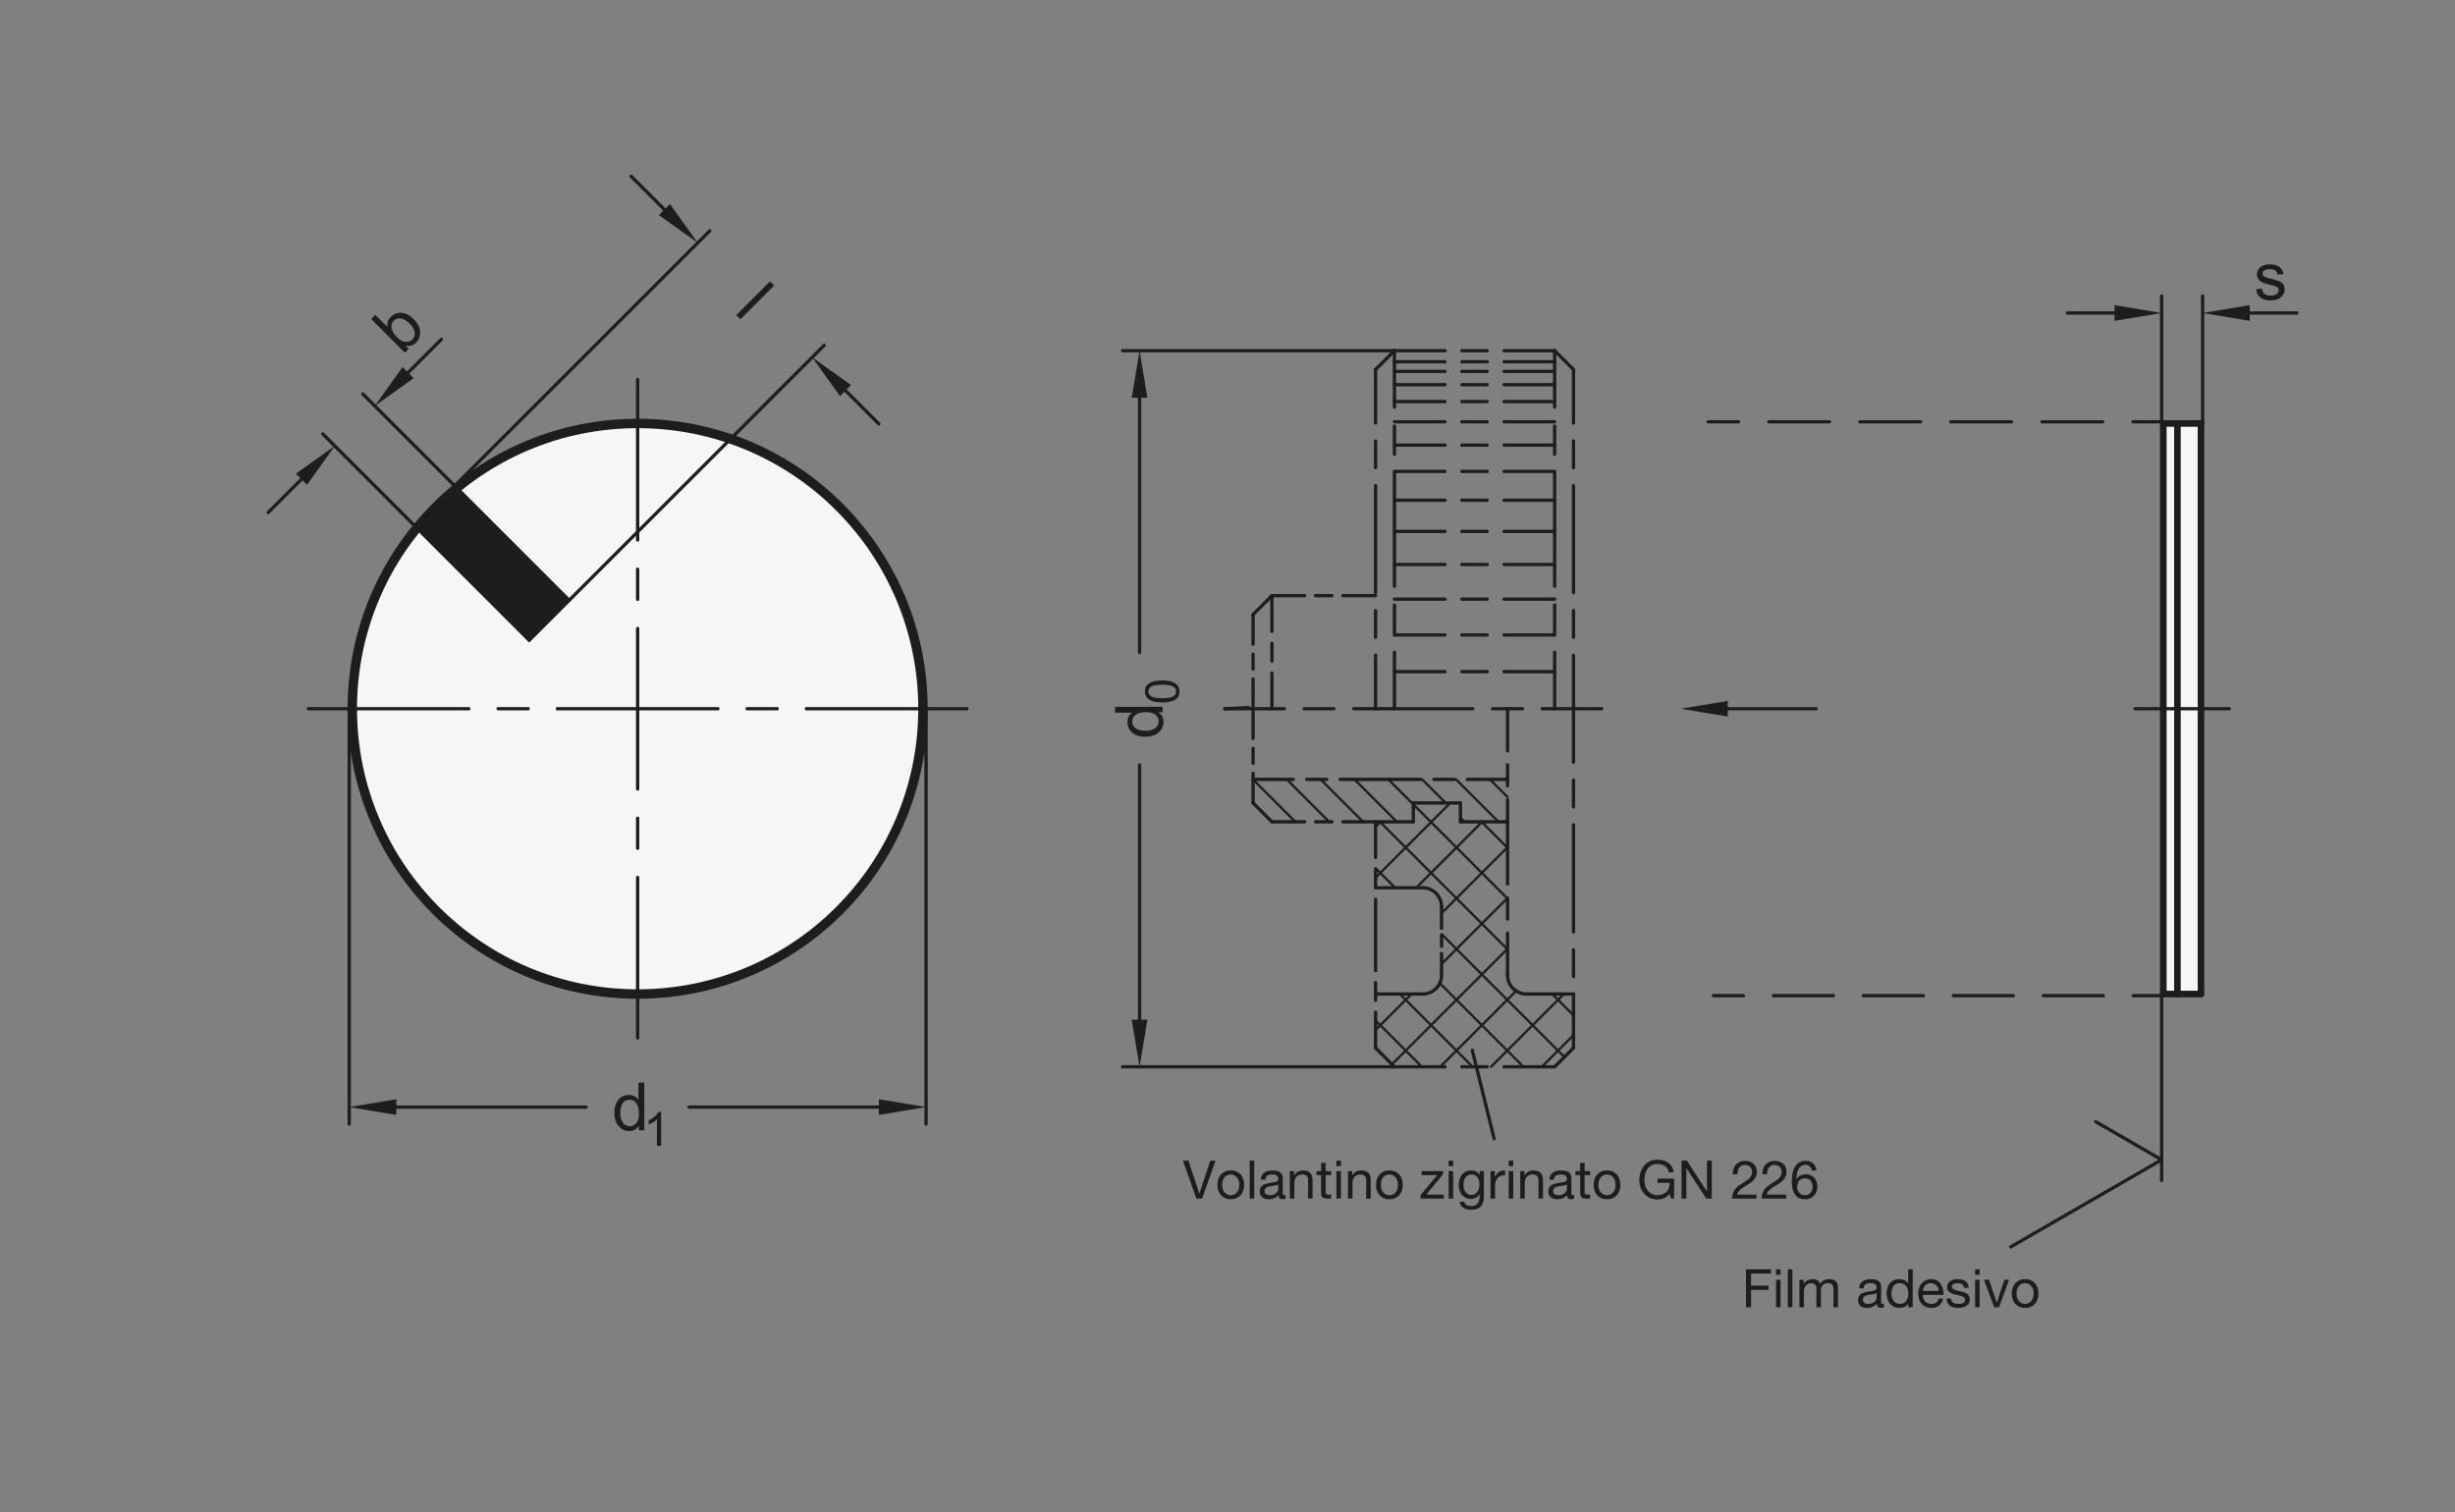 <?xml version="1.0" encoding="UTF-8"?>
<svg xmlns="http://www.w3.org/2000/svg" version="1.1" viewBox="0 0 369.213 227.48">
  <rect x="0" y="0" width="369.213" height="227.48" fill="#808080" stroke="none"/>
  <!-- Generator: Adobe Illustrator 28.6.0, SVG Export Plug-In . SVG Version: 1.2.0 Build 709)  -->
  <g>
    <g id="MD_x5F_3_x5F_FUELLUNG_x5F_WS">
      <g id="POLYLINE">
        <rect x="325.343" y="63.696" width="5.669" height="85.825" fill="#fff"/>
      </g>
      <g id="POLYLINE-2" data-name="POLYLINE">
        <circle cx="95.895" cy="106.609" r="42.912" fill="#fff"/>
      </g>
    </g>
    <g id="MD_x5F_3_x5F_FUELLUNG_x5F_GR">
      <g id="POLYLINE-3" data-name="POLYLINE">
        <circle cx="95.895" cy="106.609" r="42.912" fill="#f6f6f6"/>
      </g>
      <g id="POLYLINE-4" data-name="POLYLINE">
        <rect x="325.343" y="63.696" width="5.669" height="85.825" fill="#f6f6f6"/>
      </g>
    </g>
    <g id="MD_x5F_6_x5F_COLOR_x5F_K100">
      <g id="LWPOLYLINE">
        <rect x="69.893" y="72.917" width="8.504" height="23.883" transform="translate(-38.287 77.283) rotate(-45)" fill="#1d1d1b"/>
      </g>
    </g>
    <g id="MD_x5F_2_x5F_MITTELLINIE">
      <g id="LINE">
        <path d="M226.721,117.486h-6.043c-.137,0-.248-.111-.248-.248s.111-.248.248-.248h6.043c.137,0,.248.111.248.248s-.111.248-.248.248ZM218.664,117.486h-3.021c-.137,0-.248-.111-.248-.248s.111-.248.248-.248h3.021c.137,0,.248.111.248.248s-.111.248-.248.248ZM213.629,117.486h-12.084c-.137,0-.248-.111-.248-.248s.111-.248.248-.248h12.084c.137,0,.248.111.248.248s-.111.248-.248.248ZM199.53,117.486h-3.021c-.137,0-.248-.111-.248-.248s.111-.248.248-.248h3.021c.137,0,.248.111.248.248s-.111.248-.248.248ZM194.495,117.486h-6.042c-.137,0-.248-.111-.248-.248s.111-.248.248-.248h6.042c.137,0,.248.111.248.248s-.111.248-.248.248Z" fill="#1d1d1b"/>
      </g>
      <g id="LINE-2" data-name="LINE">
        <path d="M226.721,123.864h-7.087c-.137,0-.248-.111-.248-.248s.111-.248.248-.248h7.087c.137,0,.248.111.248.248s-.111.248-.248.248Z" fill="#1d1d1b"/>
      </g>
      <g id="LINE-3" data-name="LINE">
        <path d="M219.634,123.864c-.137,0-.248-.111-.248-.248v-2.834c0-.137.111-.248.248-.248s.248.111.248.248v2.834c0,.137-.111.248-.248.248Z" fill="#1d1d1b"/>
      </g>
      <g id="LINE-4" data-name="LINE">
        <path d="M212.547,123.864c-.137,0-.248-.111-.248-.248v-2.834c0-.137.111-.248.248-.248s.248.111.248.248v2.834c0,.137-.111.248-.248.248Z" fill="#1d1d1b"/>
      </g>
      <g id="LINE-5" data-name="LINE">
        <path d="M219.634,121.03h-7.087c-.137,0-.248-.111-.248-.248s.111-.248.248-.248h7.087c.137,0,.248.111.248.248s-.111.248-.248.248Z" fill="#1d1d1b"/>
      </g>
      <g id="LINE-6" data-name="LINE">
        <path d="M212.547,123.864h-5.669c-.137,0-.248-.111-.248-.248s.111-.248.248-.248h5.669c.137,0,.248.111.248.248s-.111.248-.248.248Z" fill="#1d1d1b"/>
      </g>
      <g id="ARC">
        <path d="M216.799,136.62c-.137,0-.248-.111-.248-.248,0-1.426-1.16-2.586-2.586-2.586-.137,0-.248-.111-.248-.248s.111-.248.248-.248c1.699,0,3.082,1.383,3.082,3.082,0,.137-.111.248-.248.248Z" fill="#1d1d1b"/>
      </g>
      <g id="ARC-2" data-name="ARC">
        <path d="M213.965,149.768c-.137,0-.248-.111-.248-.248s.111-.248.248-.248c1.426,0,2.586-1.16,2.586-2.586,0-.137.111-.248.248-.248s.248.111.248.248c0,1.699-1.383,3.082-3.082,3.082Z" fill="#1d1d1b"/>
      </g>
      <g id="ARC-3" data-name="ARC">
        <path d="M229.555,149.768c-1.699,0-3.082-1.383-3.082-3.082,0-.137.111-.248.248-.248s.248.111.248.248c0,1.426,1.16,2.586,2.586,2.586.137,0,.248.111.248.248s-.111.248-.248.248Z" fill="#1d1d1b"/>
      </g>
      <g id="LINE-7" data-name="LINE">
        <path d="M236.672,149.768h-7.117c-.137,0-.248-.111-.248-.248s.111-.248.248-.248h7.117c.137,0,.248.111.248.248s-.111.248-.248.248Z" fill="#1d1d1b"/>
      </g>
      <g id="LINE-8" data-name="LINE">
        <path d="M213.965,133.786h-7.087c-.137,0-.248-.111-.248-.248s.111-.248.248-.248h7.087c.137,0,.248.111.248.248s-.111.248-.248.248Z" fill="#1d1d1b"/>
      </g>
      <g id="LINE-9" data-name="LINE">
        <path d="M213.965,149.768h-7.057c-.137,0-.248-.111-.248-.248s.111-.248.248-.248h7.057c.137,0,.248.111.248.248s-.111.248-.248.248Z" fill="#1d1d1b"/>
      </g>
      <g id="LINE-10" data-name="LINE">
        <path d="M216.799,146.934c-.137,0-.248-.111-.248-.248v-3.258c0-.137.111-.248.248-.248s.248.111.248.248v3.258c0,.137-.111.248-.248.248ZM216.799,142.591c-.137,0-.248-.111-.248-.248v-1.628c0-.137.111-.248.248-.248s.248.111.248.248v1.628c0,.137-.111.248-.248.248ZM216.799,139.877c-.137,0-.248-.111-.248-.248v-3.257c0-.137.111-.248.248-.248s.248.111.248.248v3.257c0,.137-.111.248-.248.248Z" fill="#1d1d1b"/>
      </g>
      <g id="LINE-11" data-name="LINE">
        <path d="M226.721,146.934c-.137,0-.248-.111-.248-.248v-6.328c0-.137.111-.248.248-.248s.248.111.248.248v6.328c0,.137-.111.248-.248.248ZM226.721,138.497c-.137,0-.248-.111-.248-.248v-3.164c0-.137.111-.248.248-.248s.248.111.248.248v3.164c0,.137-.111.248-.248.248ZM226.721,133.224c-.137,0-.248-.111-.248-.248v-12.655c0-.137.111-.248.248-.248s.248.111.248.248v12.655c0,.137-.111.248-.248.248ZM226.721,118.459c-.137,0-.248-.111-.248-.248v-3.164c0-.137.111-.248.248-.248s.248.111.248.248v3.164c0,.137-.111.248-.248.248ZM226.721,113.185c-.137,0-.248-.111-.248-.248v-6.329c0-.137.111-.248.248-.248s.248.111.248.248v6.329c0,.137-.111.248-.248.248Z" fill="#1d1d1b"/>
      </g>
      <g id="LINE-12" data-name="LINE">
        <path d="M188.453,106.856c-.137,0-.248-.111-.248-.248v-4.476c0-.137.111-.248.248-.248s.248.111.248.248v4.476c0,.137-.111.248-.248.248ZM188.453,100.889c-.137,0-.248-.111-.248-.248v-2.238c0-.137.111-.248.248-.248s.248.111.248.248v2.238c0,.137-.111.248-.248.248ZM188.453,97.159c-.137,0-.248-.111-.248-.248v-4.476c0-.137.111-.248.248-.248s.248.111.248.248v4.476c0,.137-.111.248-.248.248Z" fill="#1d1d1b"/>
      </g>
      <g id="LINE-13" data-name="LINE">
        <path d="M206.878,89.849h-4.924c-.137,0-.248-.111-.248-.248s.111-.248.248-.248h4.924c.137,0,.248.111.248.248s-.111.248-.248.248ZM200.313,89.849h-2.462c-.137,0-.248-.111-.248-.248s.111-.248.248-.248h2.462c.137,0,.248.111.248.248s-.111.248-.248.248ZM196.21,89.849h-4.923c-.137,0-.248-.111-.248-.248s.111-.248.248-.248h4.923c.137,0,.248.111.248.248s-.111.248-.248.248Z" fill="#1d1d1b"/>
      </g>
      <g id="LINE-14" data-name="LINE">
        <path d="M206.878,106.856c-.137,0-.248-.111-.248-.248v-8.056c0-.137.111-.248.248-.248s.248.111.248.248v8.056c0,.137-.111.248-.248.248ZM206.878,96.115c-.137,0-.248-.111-.248-.248v-4.028c0-.137.111-.248.248-.248s.248.111.248.248v4.028c0,.137-.111.248-.248.248ZM206.878,89.401c-.137,0-.248-.111-.248-.248v-16.113c0-.137.111-.248.248-.248s.248.111.248.248v16.113c0,.137-.111.248-.248.248ZM206.878,70.603c-.137,0-.248-.111-.248-.248v-4.028c0-.137.111-.248.248-.248s.248.111.248.248v4.028c0,.137-.111.248-.248.248ZM206.878,63.89c-.137,0-.248-.111-.248-.248v-8.057c0-.137.111-.248.248-.248s.248.111.248.248v8.057c0,.137-.111.248-.248.248Z" fill="#1d1d1b"/>
      </g>
      <g id="LINE-15" data-name="LINE">
        <path d="M233.806,52.998h-7.608c-.137,0-.248-.111-.248-.248s.111-.248.248-.248h7.608c.137,0,.248.111.248.248s-.111.248-.248.248ZM223.662,52.998h-3.805c-.137,0-.248-.111-.248-.248s.111-.248.248-.248h3.805c.137,0,.248.111.248.248s-.111.248-.248.248ZM217.321,52.998h-7.608c-.137,0-.248-.111-.248-.248s.111-.248.248-.248h7.608c.137,0,.248.111.248.248s-.111.248-.248.248Z" fill="#1d1d1b"/>
      </g>
      <g id="LINE-16" data-name="LINE">
        <path d="M236.641,106.856c-.137,0-.248-.111-.248-.248v-8.057c0-.137.111-.248.248-.248s.248.111.248.248v8.057c0,.137-.111.248-.248.248ZM236.641,96.114c-.137,0-.248-.111-.248-.248v-4.028c0-.137.111-.248.248-.248s.248.111.248.248v4.028c0,.137-.111.248-.248.248ZM236.641,89.401c-.137,0-.248-.111-.248-.248v-16.113c0-.137.111-.248.248-.248s.248.111.248.248v16.113c0,.137-.111.248-.248.248ZM236.641,70.603c-.137,0-.248-.111-.248-.248v-4.028c0-.137.111-.248.248-.248s.248.111.248.248v4.028c0,.137-.111.248-.248.248ZM236.641,63.889c-.137,0-.248-.111-.248-.248v-8.056c0-.137.111-.248.248-.248s.248.111.248.248v8.056c0,.137-.111.248-.248.248Z" fill="#1d1d1b"/>
      </g>
      <g id="LINE-17" data-name="LINE">
        <path d="M206.878,55.833c-.063,0-.127-.024-.176-.073-.097-.097-.097-.254,0-.351l2.835-2.834c.098-.097.254-.097.352,0,.097.097.097.254,0,.351l-2.835,2.834c-.049.048-.112.073-.176.073Z" fill="#1d1d1b"/>
      </g>
      <g id="LINE-18" data-name="LINE">
        <path d="M236.641,55.833c-.063,0-.127-.024-.176-.073l-2.835-2.834c-.097-.097-.097-.254,0-.351.098-.097.254-.097.352,0l2.835,2.834c.097.097.097.254,0,.351-.049.048-.112.073-.176.073Z" fill="#1d1d1b"/>
      </g>
      <g id="LINE-19" data-name="LINE">
        <path d="M188.453,121.03c-.137,0-.248-.111-.248-.248v-4.477c0-.137.111-.248.248-.248s.248.111.248.248v4.477c0,.137-.111.248-.248.248ZM188.453,115.061c-.137,0-.248-.111-.248-.248v-2.237c0-.137.111-.248.248-.248s.248.111.248.248v2.237c0,.137-.111.248-.248.248ZM188.453,111.332c-.137,0-.248-.111-.248-.248v-4.476c0-.137.111-.248.248-.248s.248.111.248.248v4.476c0,.137-.111.248-.248.248Z" fill="#1d1d1b"/>
      </g>
      <g id="LINE-20" data-name="LINE">
        <path d="M206.878,123.864h-4.924c-.137,0-.248-.111-.248-.248s.111-.248.248-.248h4.924c.137,0,.248.111.248.248s-.111.248-.248.248ZM200.313,123.864h-2.462c-.137,0-.248-.111-.248-.248s.111-.248.248-.248h2.462c.137,0,.248.111.248.248s-.111.248-.248.248ZM196.21,123.864h-4.923c-.137,0-.248-.111-.248-.248s.111-.248.248-.248h4.923c.137,0,.248.111.248.248s-.111.248-.248.248Z" fill="#1d1d1b"/>
      </g>
      <g id="LINE-21" data-name="LINE">
        <path d="M206.878,157.88c-.137,0-.248-.111-.248-.248v-5.371c0-.137.111-.248.248-.248s.248.111.248.248v5.371c0,.137-.111.248-.248.248ZM206.878,150.719c-.137,0-.248-.111-.248-.248v-2.686c0-.137.111-.248.248-.248s.248.111.248.248v2.686c0,.137-.111.248-.248.248ZM206.878,146.243c-.137,0-.248-.111-.248-.248v-10.742c0-.137.111-.248.248-.248s.248.111.248.248v10.742c0,.137-.111.248-.248.248ZM206.878,133.711c-.137,0-.248-.111-.248-.248v-2.686c0-.137.111-.248.248-.248s.248.111.248.248v2.686c0,.137-.111.248-.248.248ZM206.878,129.235c-.137,0-.248-.111-.248-.248v-5.371c0-.137.111-.248.248-.248s.248.111.248.248v5.371c0,.137-.111.248-.248.248Z" fill="#1d1d1b"/>
      </g>
      <g id="LINE-22" data-name="LINE">
        <path d="M233.806,160.715h-7.608c-.137,0-.248-.111-.248-.248s.111-.248.248-.248h7.608c.137,0,.248.111.248.248s-.111.248-.248.248ZM223.662,160.715h-3.805c-.137,0-.248-.111-.248-.248s.111-.248.248-.248h3.805c.137,0,.248.111.248.248s-.111.248-.248.248ZM217.321,160.715h-7.608c-.137,0-.248-.111-.248-.248s.111-.248.248-.248h7.608c.137,0,.248.111.248.248s-.111.248-.248.248Z" fill="#1d1d1b"/>
      </g>
      <g id="LINE-23" data-name="LINE">
        <path d="M209.713,160.715c-.063,0-.127-.024-.176-.072l-2.835-2.835c-.097-.098-.097-.254,0-.352.098-.096.254-.096.352,0l2.835,2.835c.097.098.097.254,0,.352-.049.048-.112.072-.176.072Z" fill="#1d1d1b"/>
      </g>
      <g id="LINE-24" data-name="LINE">
        <path d="M233.806,160.715c-.063,0-.127-.024-.176-.072-.097-.098-.097-.254,0-.352l2.835-2.835c.098-.096.254-.096.352,0,.097.098.097.254,0,.352l-2.835,2.835c-.049.048-.112.072-.176.072Z" fill="#1d1d1b"/>
      </g>
      <g id="LINE-25" data-name="LINE">
        <path d="M188.453,92.684c-.063,0-.127-.024-.176-.073-.097-.097-.097-.254,0-.351l2.834-2.835c.098-.097.254-.097.352,0,.097.097.097.254,0,.351l-2.834,2.835c-.049.048-.112.073-.176.073Z" fill="#1d1d1b"/>
      </g>
      <g id="LINE-26" data-name="LINE">
        <path d="M191.287,123.864c-.063,0-.127-.024-.176-.072l-2.834-2.834c-.097-.098-.097-.254,0-.352.098-.096.254-.096.352,0l2.834,2.834c.097.098.097.254,0,.352-.049.048-.112.072-.176.072Z" fill="#1d1d1b"/>
      </g>
      <g id="LINE-27" data-name="LINE">
        <path d="M209.713,106.856c-.137,0-.248-.111-.248-.248v-8.504c0-.137.111-.248.248-.248s.248.111.248.248v8.504c0,.137-.111.248-.248.248ZM209.713,95.518c-.137,0-.248-.111-.248-.248v-4.252c0-.137.111-.248.248-.248s.248.111.248.248v4.252c0,.137-.111.248-.248.248ZM209.713,88.431c-.137,0-.248-.111-.248-.248v-17.008c0-.137.111-.248.248-.248s.248.111.248.248v17.008c0,.137-.111.248-.248.248ZM209.713,68.589c-.137,0-.248-.111-.248-.248v-4.252c0-.137.111-.248.248-.248s.248.111.248.248v4.252c0,.137-.111.248-.248.248ZM209.713,61.502c-.137,0-.248-.111-.248-.248v-8.504c0-.137.111-.248.248-.248s.248.111.248.248v8.504c0,.137-.111.248-.248.248Z" fill="#1d1d1b"/>
      </g>
      <g id="LINE-28" data-name="LINE">
        <path d="M233.806,106.856c-.137,0-.248-.111-.248-.248v-8.504c0-.137.111-.248.248-.248s.248.111.248.248v8.504c0,.137-.111.248-.248.248ZM233.806,95.518c-.137,0-.248-.111-.248-.248v-4.252c0-.137.111-.248.248-.248s.248.111.248.248v4.252c0,.137-.111.248-.248.248ZM233.806,88.431c-.137,0-.248-.111-.248-.248v-17.008c0-.137.111-.248.248-.248s.248.111.248.248v17.008c0,.137-.111.248-.248.248ZM233.806,68.589c-.137,0-.248-.111-.248-.248v-4.252c0-.137.111-.248.248-.248s.248.111.248.248v4.252c0,.137-.111.248-.248.248ZM233.806,61.502c-.137,0-.248-.111-.248-.248v-8.504c0-.137.111-.248.248-.248s.248.111.248.248v8.504c0,.137-.111.248-.248.248Z" fill="#1d1d1b"/>
      </g>
      <g id="LINE-29" data-name="LINE">
        <path d="M191.287,106.856c-.137,0-.248-.111-.248-.248v-5.371c0-.137.111-.248.248-.248s.248.111.248.248v5.371c0,.137-.111.248-.248.248ZM191.287,99.695c-.137,0-.248-.111-.248-.248v-2.686c0-.137.111-.248.248-.248s.248.111.248.248v2.686c0,.137-.111.248-.248.248ZM191.287,95.22c-.137,0-.248-.111-.248-.248v-5.371c0-.137.111-.248.248-.248s.248.111.248.248v5.371c0,.137-.111.248-.248.248Z" fill="#1d1d1b"/>
      </g>
      <g id="LINE-30" data-name="LINE">
        <path d="M240.893,106.856h-8.952c-.137,0-.248-.111-.248-.248s.111-.248.248-.248h8.952c.137,0,.248.111.248.248s-.111.248-.248.248ZM228.958,106.856h-4.476c-.137,0-.248-.111-.248-.248s.111-.248.248-.248h4.476c.137,0,.248.111.248.248s-.111.248-.248.248ZM221.498,106.856h-17.902c-.137,0-.248-.111-.248-.248s.111-.248.248-.248h17.902c.137,0,.248.111.248.248s-.111.248-.248.248ZM200.611,106.856h-4.476c-.137,0-.248-.111-.248-.248s.111-.248.248-.248h4.476c.137,0,.248.111.248.248s-.111.248-.248.248ZM193.152,106.856h-8.952c-.137,0-.248-.111-.248-.248s.111-.248.248-.248h8.952c.137,0,.248.111.248.248s-.111.248-.248.248Z" fill="#1d1d1b"/>
      </g>
      <g id="LINE-31" data-name="LINE">
        <path d="M335.265,106.856h-14.174c-.137,0-.248-.111-.248-.248s.111-.248.248-.248h14.174c.137,0,.248.111.248.248s-.111.248-.248.248Z" fill="#1d1d1b"/>
      </g>
      <g id="LINE-32" data-name="LINE">
        <path d="M233.806,101.279h-7.608c-.137,0-.248-.111-.248-.248s.111-.248.248-.248h7.608c.137,0,.248.111.248.248s-.111.248-.248.248ZM223.662,101.279h-3.805c-.137,0-.248-.111-.248-.248s.111-.248.248-.248h3.805c.137,0,.248.111.248.248s-.111.248-.248.248ZM217.321,101.279h-7.608c-.137,0-.248-.111-.248-.248s.111-.248.248-.248h7.608c.137,0,.248.111.248.248s-.111.248-.248.248Z" fill="#1d1d1b"/>
      </g>
      <g id="LINE-33" data-name="LINE">
        <path d="M233.806,95.763h-7.608c-.137,0-.248-.111-.248-.248s.111-.248.248-.248h7.608c.137,0,.248.111.248.248s-.111.248-.248.248ZM223.662,95.763h-3.805c-.137,0-.248-.111-.248-.248s.111-.248.248-.248h3.805c.137,0,.248.111.248.248s-.111.248-.248.248ZM217.321,95.763h-7.608c-.137,0-.248-.111-.248-.248s.111-.248.248-.248h7.608c.137,0,.248.111.248.248s-.111.248-.248.248Z" fill="#1d1d1b"/>
      </g>
      <g id="LINE-34" data-name="LINE">
        <path d="M233.806,90.369h-7.608c-.137,0-.248-.111-.248-.248s.111-.248.248-.248h7.608c.137,0,.248.111.248.248s-.111.248-.248.248ZM223.662,90.369h-3.805c-.137,0-.248-.111-.248-.248s.111-.248.248-.248h3.805c.137,0,.248.111.248.248s-.111.248-.248.248ZM217.321,90.369h-7.608c-.137,0-.248-.111-.248-.248s.111-.248.248-.248h7.608c.137,0,.248.111.248.248s-.111.248-.248.248Z" fill="#1d1d1b"/>
      </g>
      <g id="LINE-35" data-name="LINE">
        <path d="M233.806,85.155h-7.608c-.137,0-.248-.111-.248-.248s.111-.248.248-.248h7.608c.137,0,.248.111.248.248s-.111.248-.248.248ZM223.662,85.155h-3.805c-.137,0-.248-.111-.248-.248s.111-.248.248-.248h3.805c.137,0,.248.111.248.248s-.111.248-.248.248ZM217.321,85.155h-7.608c-.137,0-.248-.111-.248-.248s.111-.248.248-.248h7.608c.137,0,.248.111.248.248s-.111.248-.248.248Z" fill="#1d1d1b"/>
      </g>
      <g id="LINE-36" data-name="LINE">
        <path d="M233.806,80.179h-7.608c-.137,0-.248-.111-.248-.248s.111-.248.248-.248h7.608c.137,0,.248.111.248.248s-.111.248-.248.248ZM223.662,80.179h-3.805c-.137,0-.248-.111-.248-.248s.111-.248.248-.248h3.805c.137,0,.248.111.248.248s-.111.248-.248.248ZM217.321,80.179h-7.608c-.137,0-.248-.111-.248-.248s.111-.248.248-.248h7.608c.137,0,.248.111.248.248s-.111.248-.248.248Z" fill="#1d1d1b"/>
      </g>
      <g id="LINE-37" data-name="LINE">
        <path d="M233.806,75.495h-7.608c-.137,0-.248-.111-.248-.248s.111-.248.248-.248h7.608c.137,0,.248.111.248.248s-.111.248-.248.248ZM223.662,75.495h-3.805c-.137,0-.248-.111-.248-.248s.111-.248.248-.248h3.805c.137,0,.248.111.248.248s-.111.248-.248.248ZM217.321,75.495h-7.608c-.137,0-.248-.111-.248-.248s.111-.248.248-.248h7.608c.137,0,.248.111.248.248s-.111.248-.248.248Z" fill="#1d1d1b"/>
      </g>
      <g id="LINE-38" data-name="LINE">
        <path d="M233.806,71.155h-7.608c-.137,0-.248-.111-.248-.248s.111-.248.248-.248h7.608c.137,0,.248.111.248.248s-.111.248-.248.248ZM223.662,71.155h-3.805c-.137,0-.248-.111-.248-.248s.111-.248.248-.248h3.805c.137,0,.248.111.248.248s-.111.248-.248.248ZM217.321,71.155h-7.608c-.137,0-.248-.111-.248-.248s.111-.248.248-.248h7.608c.137,0,.248.111.248.248s-.111.248-.248.248Z" fill="#1d1d1b"/>
      </g>
      <g id="LINE-39" data-name="LINE">
        <path d="M233.806,67.205h-7.608c-.137,0-.248-.111-.248-.248s.111-.248.248-.248h7.608c.137,0,.248.111.248.248s-.111.248-.248.248ZM223.662,67.205h-3.805c-.137,0-.248-.111-.248-.248s.111-.248.248-.248h3.805c.137,0,.248.111.248.248s-.111.248-.248.248ZM217.321,67.205h-7.608c-.137,0-.248-.111-.248-.248s.111-.248.248-.248h7.608c.137,0,.248.111.248.248s-.111.248-.248.248Z" fill="#1d1d1b"/>
      </g>
      <g id="LINE-40" data-name="LINE">
        <path d="M233.806,63.691h-7.608c-.137,0-.248-.111-.248-.248s.111-.248.248-.248h7.608c.137,0,.248.111.248.248s-.111.248-.248.248ZM223.662,63.691h-3.805c-.137,0-.248-.111-.248-.248s.111-.248.248-.248h3.805c.137,0,.248.111.248.248s-.111.248-.248.248ZM217.321,63.691h-7.608c-.137,0-.248-.111-.248-.248s.111-.248.248-.248h7.608c.137,0,.248.111.248.248s-.111.248-.248.248Z" fill="#1d1d1b"/>
      </g>
      <g id="LINE-41" data-name="LINE">
        <path d="M233.806,60.649h-7.608c-.137,0-.248-.111-.248-.248s.111-.248.248-.248h7.608c.137,0,.248.111.248.248s-.111.248-.248.248ZM223.662,60.649h-3.805c-.137,0-.248-.111-.248-.248s.111-.248.248-.248h3.805c.137,0,.248.111.248.248s-.111.248-.248.248ZM217.321,60.649h-7.608c-.137,0-.248-.111-.248-.248s.111-.248.248-.248h7.608c.137,0,.248.111.248.248s-.111.248-.248.248Z" fill="#1d1d1b"/>
      </g>
      <g id="LINE-42" data-name="LINE">
        <path d="M233.806,58.114h-7.608c-.137,0-.248-.111-.248-.248s.111-.248.248-.248h7.608c.137,0,.248.111.248.248s-.111.248-.248.248ZM223.662,58.114h-3.805c-.137,0-.248-.111-.248-.248s.111-.248.248-.248h3.805c.137,0,.248.111.248.248s-.111.248-.248.248ZM217.321,58.114h-7.608c-.137,0-.248-.111-.248-.248s.111-.248.248-.248h7.608c.137,0,.248.111.248.248s-.111.248-.248.248Z" fill="#1d1d1b"/>
      </g>
      <g id="LINE-43" data-name="LINE">
        <path d="M233.806,56.112h-7.608c-.137,0-.248-.111-.248-.248s.111-.248.248-.248h7.608c.137,0,.248.111.248.248s-.111.248-.248.248ZM223.662,56.112h-3.805c-.137,0-.248-.111-.248-.248s.111-.248.248-.248h3.805c.137,0,.248.111.248.248s-.111.248-.248.248ZM217.321,56.112h-7.608c-.137,0-.248-.111-.248-.248s.111-.248.248-.248h7.608c.137,0,.248.111.248.248s-.111.248-.248.248Z" fill="#1d1d1b"/>
      </g>
      <g id="LINE-44" data-name="LINE">
        <path d="M233.806,54.667h-7.608c-.137,0-.248-.111-.248-.248s.111-.248.248-.248h7.608c.137,0,.248.111.248.248s-.111.248-.248.248ZM223.662,54.667h-3.805c-.137,0-.248-.111-.248-.248s.111-.248.248-.248h3.805c.137,0,.248.111.248.248s-.111.248-.248.248ZM217.321,54.667h-7.608c-.137,0-.248-.111-.248-.248s.111-.248.248-.248h7.608c.137,0,.248.111.248.248s-.111.248-.248.248Z" fill="#1d1d1b"/>
      </g>
      <g id="LINE-45" data-name="LINE">
        <path d="M236.641,157.88c-.137,0-.248-.111-.248-.248v-8.057c0-.137.111-.248.248-.248s.248.111.248.248v8.057c0,.137-.111.248-.248.248ZM236.641,147.138c-.137,0-.248-.111-.248-.248v-4.027c0-.137.111-.248.248-.248s.248.111.248.248v4.027c0,.137-.111.248-.248.248ZM236.641,140.425c-.137,0-.248-.111-.248-.248v-16.113c0-.137.111-.248.248-.248s.248.111.248.248v16.113c0,.137-.111.248-.248.248ZM236.641,121.627c-.137,0-.248-.111-.248-.248v-4.028c0-.137.111-.248.248-.248s.248.111.248.248v4.028c0,.137-.111.248-.248.248ZM236.641,114.913c-.137,0-.248-.111-.248-.248v-8.057c0-.137.111-.248.248-.248s.248.111.248.248v8.057c0,.137-.111.248-.248.248Z" fill="#1d1d1b"/>
      </g>
      <g id="LINE-46" data-name="LINE">
        <path d="M184.201,106.856c-.132,0-.242-.104-.248-.237-.006-.137.099-.253.236-.259l3.562-.164c.136-.018.253.099.26.236.006.137-.1.253-.236.259l-3.563.164s-.008,0-.011,0Z" fill="#1d1d1b"/>
      </g>
    </g>
    <g id="MD_x5F_1_x5F_070">
      <g id="LINE-47" data-name="LINE">
        <line x1="331.012" y1="149.521" x2="331.012" y2="106.609" fill="none" stroke="#1d1d1b" stroke-linecap="round" stroke-linejoin="round" stroke-width=".992"/>
      </g>
      <g id="LINE-48" data-name="LINE">
        <line x1="325.343" y1="149.521" x2="325.343" y2="106.609" fill="none" stroke="#1d1d1b" stroke-linecap="round" stroke-linejoin="round" stroke-width=".992"/>
      </g>
      <g id="LINE-49" data-name="LINE">
        <line x1="327.469" y1="149.521" x2="327.469" y2="106.609" fill="none" stroke="#1d1d1b" stroke-linecap="round" stroke-linejoin="round" stroke-width=".992"/>
      </g>
      <g id="LINE-50" data-name="LINE">
        <line x1="325.343" y1="149.521" x2="331.012" y2="149.521" fill="none" stroke="#1d1d1b" stroke-linecap="round" stroke-linejoin="round" stroke-width=".992"/>
      </g>
      <g id="LINE-51" data-name="LINE">
        <line x1="325.343" y1="63.696" x2="331.012" y2="63.696" fill="none" stroke="#1d1d1b" stroke-linecap="round" stroke-linejoin="round" stroke-width=".992"/>
      </g>
      <g id="LINE-52" data-name="LINE">
        <line x1="327.469" y1="63.696" x2="327.469" y2="106.609" fill="none" stroke="#1d1d1b" stroke-linecap="round" stroke-linejoin="round" stroke-width=".992"/>
      </g>
      <g id="LINE-53" data-name="LINE">
        <line x1="325.343" y1="63.696" x2="325.343" y2="106.609" fill="none" stroke="#1d1d1b" stroke-linecap="round" stroke-linejoin="round" stroke-width=".992"/>
      </g>
      <g id="LINE-54" data-name="LINE">
        <line x1="331.012" y1="63.696" x2="331.012" y2="106.609" fill="none" stroke="#1d1d1b" stroke-linecap="round" stroke-linejoin="round" stroke-width=".992"/>
      </g>
    </g>
    <g id="MD_x5F_1_x5F_100">
      <g id="CIRCLE">
        <path d="M52.983,106.609c0-23.7,19.212-42.912,42.912-42.912s42.912,19.212,42.912,42.912-19.212,42.912-42.912,42.912-42.912-19.212-42.912-42.912h0Z" fill="none" stroke="#1d1d1b" stroke-linecap="round" stroke-linejoin="round" stroke-width="1.417"/>
      </g>
    </g>
    <g id="MD_x5F_1_x5F_035">
      <g id="LINE-55" data-name="LINE">
        <line x1="62.695" y1="79.421" x2="79.583" y2="96.309" fill="none" stroke="#1d1d1b" stroke-linecap="round" stroke-linejoin="round" stroke-width=".496"/>
      </g>
      <g id="LINE-56" data-name="LINE">
        <line x1="79.583" y1="96.309" x2="85.596" y2="90.296" fill="none" stroke="#1d1d1b" stroke-linecap="round" stroke-linejoin="round" stroke-width=".496"/>
      </g>
      <g id="LINE-57" data-name="LINE">
        <line x1="85.596" y1="90.296" x2="68.708" y2="73.408" fill="none" stroke="#1d1d1b" stroke-linecap="round" stroke-linejoin="round" stroke-width=".496"/>
      </g>
      <g id="LINE-58" data-name="LINE">
        <line x1="68.708" y1="73.408" x2="62.695" y2="79.421" fill="none" stroke="#1d1d1b" stroke-linecap="round" stroke-linejoin="round" stroke-width=".496"/>
      </g>
      <g id="LINE-59" data-name="LINE">
        <line x1="315.174" y1="168.724" x2="325.095" y2="174.452" fill="none" stroke="#1d1d1b" stroke-linecap="round" stroke-linejoin="round" stroke-width=".496"/>
      </g>
      <g id="LINE-60" data-name="LINE">
        <line x1="325.095" y1="174.452" x2="302.418" y2="187.545" fill="none" stroke="#1d1d1b" stroke-linecap="round" stroke-linejoin="round" stroke-width=".496"/>
      </g>
      <g id="LINE-61" data-name="LINE">
        <line x1="46.371" y1="106.609" x2="70.519" y2="106.609" fill="none" stroke="#1d1d1b" stroke-linecap="round" stroke-linejoin="round" stroke-width=".496"/>
      </g>
      <g id="LINE-62" data-name="LINE">
        <line x1="74.908" y1="106.609" x2="79.432" y2="106.609" fill="none" stroke="#1d1d1b" stroke-linecap="round" stroke-linejoin="round" stroke-width=".496"/>
      </g>
      <g id="LINE-63" data-name="LINE">
        <line x1="83.822" y1="106.609" x2="107.969" y2="106.609" fill="none" stroke="#1d1d1b" stroke-linecap="round" stroke-linejoin="round" stroke-width=".496"/>
      </g>
      <g id="LINE-64" data-name="LINE">
        <line x1="112.358" y1="106.609" x2="116.883" y2="106.609" fill="none" stroke="#1d1d1b" stroke-linecap="round" stroke-linejoin="round" stroke-width=".496"/>
      </g>
      <g id="LINE-65" data-name="LINE">
        <line x1="121.272" y1="106.609" x2="145.42" y2="106.609" fill="none" stroke="#1d1d1b" stroke-linecap="round" stroke-linejoin="round" stroke-width=".496"/>
      </g>
      <g id="LINE-66" data-name="LINE">
        <line x1="95.895" y1="156.133" x2="95.895" y2="131.985" fill="none" stroke="#1d1d1b" stroke-linecap="round" stroke-linejoin="round" stroke-width=".496"/>
      </g>
      <g id="LINE-67" data-name="LINE">
        <line x1="95.895" y1="127.596" x2="95.895" y2="123.072" fill="none" stroke="#1d1d1b" stroke-linecap="round" stroke-linejoin="round" stroke-width=".496"/>
      </g>
      <g id="LINE-68" data-name="LINE">
        <line x1="95.895" y1="118.682" x2="95.895" y2="94.535" fill="none" stroke="#1d1d1b" stroke-linecap="round" stroke-linejoin="round" stroke-width=".496"/>
      </g>
      <g id="LINE-69" data-name="LINE">
        <line x1="95.895" y1="90.146" x2="95.895" y2="85.621" fill="none" stroke="#1d1d1b" stroke-linecap="round" stroke-linejoin="round" stroke-width=".496"/>
      </g>
      <g id="LINE-70" data-name="LINE">
        <line x1="95.895" y1="81.232" x2="95.895" y2="57.084" fill="none" stroke="#1d1d1b" stroke-linecap="round" stroke-linejoin="round" stroke-width=".496"/>
      </g>
    </g>
    <g id="MD_x5F_2_x5F_BEMASSUNG">
      <g id="LINE-71" data-name="LINE">
        <line x1="224.702" y1="171.275" x2="221.426" y2="157.978" fill="#1d1d1b" stroke="#1d1d1b" stroke-linecap="round" stroke-linejoin="round" stroke-width=".496"/>
      </g>
      <g id="LINE-72" data-name="LINE">
        <line x1="259.843" y1="106.609" x2="273.138" y2="106.609" fill="#1d1d1b" stroke="#1d1d1b" stroke-linecap="round" stroke-linejoin="round" stroke-width=".496"/>
      </g>
      <g id="SOLID">
        <polygon points="259.843 105.427 252.757 106.609 259.843 107.79 259.843 105.427" fill="#1d1d1b"/>
      </g>
      <g id="LINE-73" data-name="LINE">
        <line x1="325.095" y1="149.521" x2="325.095" y2="177.546" fill="#1d1d1b" stroke="#1d1d1b" stroke-linecap="round" stroke-linejoin="round" stroke-width=".496"/>
      </g>
      <g id="LINE-74" data-name="LINE">
        <line x1="209.712" y1="52.75" x2="168.828" y2="52.75" fill="#1d1d1b" stroke="#1d1d1b" stroke-linecap="round" stroke-linejoin="round" stroke-width=".496"/>
      </g>
      <g id="LINE-75" data-name="LINE">
        <line x1="209.712" y1="160.467" x2="168.828" y2="160.467" fill="#1d1d1b" stroke="#1d1d1b" stroke-linecap="round" stroke-linejoin="round" stroke-width=".496"/>
      </g>
      <g id="LINE-76" data-name="LINE">
        <line x1="171.38" y1="59.837" x2="171.38" y2="98.144" fill="#1d1d1b" stroke="#1d1d1b" stroke-linecap="round" stroke-linejoin="round" stroke-width=".496"/>
      </g>
      <g id="LINE-77" data-name="LINE">
        <line x1="171.38" y1="153.38" x2="171.38" y2="115.073" fill="#1d1d1b" stroke="#1d1d1b" stroke-linecap="round" stroke-linejoin="round" stroke-width=".496"/>
      </g>
      <g id="SOLID-2" data-name="SOLID">
        <polygon points="170.199 59.837 171.38 52.75 172.561 59.837 170.199 59.837" fill="#1d1d1b"/>
      </g>
      <g id="SOLID-3" data-name="SOLID">
        <polygon points="170.199 153.38 171.38 160.467 172.561 153.38 170.199 153.38" fill="#1d1d1b"/>
      </g>
      <g id="MTEXT">
        <path d="M174.863,106.319v.821h-.66v.02c.521.316.782.793.782,1.432,0,.635-.252,1.166-.755,1.591-.504.425-1.156.638-1.957.638-.838,0-1.499-.2-1.984-.601s-.729-.93-.729-1.588c0-.619.236-1.09.709-1.413v-.02h-2.571v-.879h7.165ZM174.261,108.498c0-.384-.157-.71-.474-.978s-.795-.401-1.437-.401c-.633,0-1.136.122-1.511.367-.374.244-.562.595-.562,1.051s.183.801.55,1.034c.366.233.848.35,1.444.35.43,0,.794-.063,1.092-.188s.522-.3.672-.525c.15-.225.225-.461.225-.708Z" fill="#1d1d1b"/>
        <path d="M172.189,104.012c0-1.105.867-1.659,2.603-1.659.877,0,1.528.143,1.955.429s.641.696.641,1.23c0,1.104-.865,1.655-2.596,1.655-.877,0-1.529-.143-1.959-.428-.429-.286-.644-.695-.644-1.227ZM176.873,104.012c0-.335-.162-.588-.487-.76s-.856-.257-1.595-.257c-.514,0-.918.038-1.213.113s-.515.188-.659.34c-.145.151-.217.342-.217.571,0,.335.165.587.496.756s.861.253,1.593.253c.507,0,.908-.039,1.204-.115s.517-.189.661-.34.217-.338.217-.562Z" fill="#1d1d1b"/>
      </g>
      <g id="LINE-78" data-name="LINE">
        <line x1="65.375" y1="76.088" x2="106.738" y2="34.726" fill="#1d1d1b" stroke="#1d1d1b" stroke-linecap="round" stroke-linejoin="round" stroke-width=".496"/>
      </g>
      <g id="LINE-79" data-name="LINE">
        <line x1="85.596" y1="90.296" x2="123.952" y2="51.94" fill="#1d1d1b" stroke="#1d1d1b" stroke-linecap="round" stroke-linejoin="round" stroke-width=".496"/>
      </g>
      <g id="LINE-80" data-name="LINE">
        <line x1="99.923" y1="31.518" x2="94.912" y2="26.507" fill="#1d1d1b" stroke="#1d1d1b" stroke-linecap="round" stroke-linejoin="round" stroke-width=".496"/>
      </g>
      <g id="LINE-81" data-name="LINE">
        <line x1="127.159" y1="58.755" x2="132.17" y2="63.765" fill="#1d1d1b" stroke="#1d1d1b" stroke-linecap="round" stroke-linejoin="round" stroke-width=".496"/>
      </g>
      <g id="MTEXT-2" data-name="MTEXT">
        <path d="M111.353,48.017l-.622-.622,5.066-5.066.622.622-5.066,5.066Z" fill="#1d1d1b"/>
      </g>
      <g id="SOLID-4" data-name="SOLID">
        <polygon points="100.758 30.683 104.934 36.529 99.088 32.354 100.758 30.683" fill="#1d1d1b"/>
      </g>
      <g id="SOLID-5" data-name="SOLID">
        <polygon points="127.994 57.919 122.148 53.744 126.324 59.59 127.994 57.919" fill="#1d1d1b"/>
      </g>
      <g id="LINE-82" data-name="LINE">
        <line x1="62.695" y1="79.421" x2="48.544" y2="65.27" fill="#1d1d1b" stroke="#1d1d1b" stroke-linecap="round" stroke-linejoin="round" stroke-width=".496"/>
      </g>
      <g id="LINE-83" data-name="LINE">
        <line x1="68.708" y1="73.408" x2="54.557" y2="59.257" fill="#1d1d1b" stroke="#1d1d1b" stroke-linecap="round" stroke-linejoin="round" stroke-width=".496"/>
      </g>
      <g id="LINE-84" data-name="LINE">
        <line x1="45.337" y1="72.085" x2="40.326" y2="77.096" fill="#1d1d1b" stroke="#1d1d1b" stroke-linecap="round" stroke-linejoin="round" stroke-width=".496"/>
      </g>
      <g id="LINE-85" data-name="LINE">
        <line x1="61.372" y1="56.05" x2="66.383" y2="51.039" fill="#1d1d1b" stroke="#1d1d1b" stroke-linecap="round" stroke-linejoin="round" stroke-width=".496"/>
      </g>
      <g id="MTEXT-3" data-name="MTEXT">
        <path d="M58.275,49.158c-.1-.559.065-1.054.494-1.482.472-.472,1.021-.678,1.648-.619.627.06,1.216.366,1.769.919.639.639.969,1.286.992,1.942.022.657-.178,1.197-.601,1.621-.432.431-.949.585-1.553.459l-.014.014.459.46-.58.581-5.066-5.066.622-.622,1.812,1.811.018-.018ZM62.017,51.076c.287-.288.402-.649.342-1.085-.06-.435-.313-.876-.76-1.323-.432-.431-.859-.687-1.284-.765-.425-.081-.79.033-1.093.336-.301.3-.412.67-.334,1.114.076.443.314.864.713,1.263.389.39.705.629.945.717.24.089.498.117.771.083.273-.033.507-.147.7-.34Z" fill="#1d1d1b"/>
      </g>
      <g id="SOLID-6" data-name="SOLID">
        <polygon points="44.501 71.25 50.348 67.074 46.172 72.92 44.501 71.25" fill="#1d1d1b"/>
      </g>
      <g id="SOLID-7" data-name="SOLID">
        <polygon points="60.537 55.214 56.361 61.061 62.207 56.885 60.537 55.214" fill="#1d1d1b"/>
      </g>
      <g id="LINE-86" data-name="LINE">
        <line x1="52.523" y1="106.609" x2="52.523" y2="169.079" fill="#1d1d1b" stroke="#1d1d1b" stroke-linecap="round" stroke-linejoin="round" stroke-width=".496"/>
      </g>
      <g id="LINE-87" data-name="LINE">
        <line x1="139.268" y1="106.609" x2="139.268" y2="169.079" fill="#1d1d1b" stroke="#1d1d1b" stroke-linecap="round" stroke-linejoin="round" stroke-width=".496"/>
      </g>
      <g id="LINE-88" data-name="LINE">
        <line x1="59.609" y1="166.528" x2="88.141" y2="166.528" fill="#1d1d1b" stroke="#1d1d1b" stroke-linecap="round" stroke-linejoin="round" stroke-width=".496"/>
      </g>
      <g id="LINE-89" data-name="LINE">
        <line x1="132.182" y1="166.528" x2="103.65" y2="166.528" fill="#1d1d1b" stroke="#1d1d1b" stroke-linecap="round" stroke-linejoin="round" stroke-width=".496"/>
      </g>
      <g id="SOLID-8" data-name="SOLID">
        <polygon points="59.609 165.347 52.523 166.528 59.609 167.709 59.609 165.347" fill="#1d1d1b"/>
      </g>
      <g id="SOLID-9" data-name="SOLID">
        <polygon points="132.182 165.347 139.268 166.528 132.182 167.709 132.182 165.347" fill="#1d1d1b"/>
      </g>
      <g id="MTEXT-4" data-name="MTEXT">
        <path d="M96.896,170.011h-.821v-.66h-.02c-.316.521-.793.782-1.432.782-.635,0-1.166-.252-1.591-.755-.425-.504-.638-1.156-.638-1.957,0-.838.2-1.499.601-1.984s.93-.729,1.588-.729c.619,0,1.09.236,1.413.709h.02v-2.571h.879v7.165ZM94.716,169.409c.384,0,.71-.157.978-.474s.401-.795.401-1.437c0-.633-.122-1.136-.367-1.511-.244-.374-.595-.562-1.051-.562s-.801.183-1.034.55c-.233.366-.35.848-.35,1.444,0,.43.063.794.188,1.092s.3.522.525.672c.225.15.461.225.708.225Z" fill="#1d1d1b"/>
        <path d="M99.429,172.363h-.625v-3.98c-.312.297-.73.548-1.253.753v-.604c.72-.345,1.21-.771,1.471-1.28h.406v5.111Z" fill="#1d1d1b"/>
      </g>
      <g id="LINE-90" data-name="LINE">
        <line x1="325.095" y1="63.696" x2="325.095" y2="44.528" fill="#1d1d1b" stroke="#1d1d1b" stroke-linecap="round" stroke-linejoin="round" stroke-width=".496"/>
      </g>
      <g id="LINE-91" data-name="LINE">
        <line x1="331.26" y1="63.696" x2="331.26" y2="44.528" fill="#1d1d1b" stroke="#1d1d1b" stroke-linecap="round" stroke-linejoin="round" stroke-width=".496"/>
      </g>
      <g id="LINE-92" data-name="LINE">
        <line x1="318.008" y1="47.079" x2="310.922" y2="47.079" fill="#1d1d1b" stroke="#1d1d1b" stroke-linecap="round" stroke-linejoin="round" stroke-width=".496"/>
      </g>
      <g id="LINE-93" data-name="LINE">
        <line x1="338.347" y1="47.079" x2="345.433" y2="47.079" fill="#1d1d1b" stroke="#1d1d1b" stroke-linecap="round" stroke-linejoin="round" stroke-width=".496"/>
      </g>
      <g id="MTEXT-5" data-name="MTEXT">
        <path d="M342.541,41.336c-.039-.283-.153-.496-.345-.638-.19-.142-.455-.212-.794-.212-.336,0-.606.057-.813.171s-.311.28-.311.498c0,.205.082.353.247.44.164.088.489.195.975.322.548.14.957.264,1.229.371.271.107.483.259.635.452.152.194.228.464.228.81,0,.462-.188.852-.566,1.168-.378.315-.884.474-1.516.474-.658,0-1.172-.14-1.542-.418s-.597-.696-.682-1.253l.875-.133c.046.362.18.633.403.812.223.18.535.269.936.269.385,0,.68-.08.885-.241s.308-.357.308-.589c0-.157-.047-.282-.142-.377-.095-.094-.213-.165-.354-.212-.142-.048-.46-.132-.955-.252-.736-.176-1.223-.39-1.459-.641s-.354-.551-.354-.899c0-.433.173-.79.519-1.07.345-.28.81-.42,1.393-.42.619,0,1.101.121,1.444.364.344.242.55.605.618,1.087l-.86.117Z" fill="#1d1d1b"/>
      </g>
      <g id="SOLID-10" data-name="SOLID">
        <polygon points="318.008 45.898 325.095 47.079 318.008 48.26 318.008 45.898" fill="#1d1d1b"/>
      </g>
      <g id="SOLID-11" data-name="SOLID">
        <polygon points="338.347 45.898 331.26 47.079 338.347 48.26 338.347 45.898" fill="#1d1d1b"/>
      </g>
    </g>
    <g id="MD_x5F_1_x5F_VERDECKT">
      <g id="LINE-94" data-name="LINE">
        <path d="M325.343,150.017h-4.511c-.137,0-.248-.111-.248-.248s.111-.248.248-.248h4.511c.137,0,.248.111.248.248s-.111.248-.248.248ZM316.322,150.017h-9.021c-.137,0-.248-.111-.248-.248s.111-.248.248-.248h9.021c.137,0,.248.111.248.248s-.111.248-.248.248ZM302.791,150.017h-9.021c-.137,0-.248-.111-.248-.248s.111-.248.248-.248h9.021c.137,0,.248.111.248.248s-.111.248-.248.248ZM289.26,150.017h-9.021c-.137,0-.248-.111-.248-.248s.111-.248.248-.248h9.021c.137,0,.248.111.248.248s-.111.248-.248.248ZM275.728,150.017h-9.021c-.137,0-.248-.111-.248-.248s.111-.248.248-.248h9.021c.137,0,.248.111.248.248s-.111.248-.248.248ZM262.198,150.017h-4.511c-.137,0-.248-.111-.248-.248s.111-.248.248-.248h4.511c.137,0,.248.111.248.248s-.111.248-.248.248Z" fill="#1d1d1b"/>
      </g>
      <g id="LINE-95" data-name="LINE">
        <path d="M325.343,63.696h-4.563c-.137,0-.248-.111-.248-.248s.111-.248.248-.248h4.563c.137,0,.248.111.248.248s-.111.248-.248.248ZM316.216,63.696h-9.127c-.137,0-.248-.111-.248-.248s.111-.248.248-.248h9.127c.137,0,.248.111.248.248s-.111.248-.248.248ZM302.526,63.696h-9.127c-.137,0-.248-.111-.248-.248s.111-.248.248-.248h9.127c.137,0,.248.111.248.248s-.111.248-.248.248ZM288.836,63.696h-9.127c-.137,0-.248-.111-.248-.248s.111-.248.248-.248h9.127c.137,0,.248.111.248.248s-.111.248-.248.248ZM275.145,63.696h-9.126c-.137,0-.248-.111-.248-.248s.111-.248.248-.248h9.126c.137,0,.248.111.248.248s-.111.248-.248.248ZM261.456,63.696h-4.563c-.137,0-.248-.111-.248-.248s.111-.248.248-.248h4.563c.137,0,.248.111.248.248s-.111.248-.248.248Z" fill="#1d1d1b"/>
      </g>
    </g>
    <g id="MD_x5F_2_x5F_SCHRAFFUR">
      <g id="HATCH">
        <polygon points="226.72 117.238 188.453 117.238 188.453 120.782 191.287 123.616 206.878 123.616 212.547 123.616 212.547 120.782 219.634 120.782 219.634 123.616 226.722 123.616 226.72 117.238" fill="none" fill-rule="evenodd"/>
        <path d="M194.807,123.616l-6.354-6.354M199.898,123.616l-6.378-6.378M204.989,123.616l-6.378-6.378M210.08,123.616l-6.378-6.378M212.547,120.992l-3.754-3.754M220.263,123.616l-.629-.629M217.428,120.782l-3.543-3.543M225.354,123.616l-6.378-6.378M226.721,119.892l-2.654-2.654" fill="none" stroke="#1d1d1b" stroke-linecap="round" stroke-linejoin="round" stroke-width=".354"/>
      </g>
      <g id="HATCH-2" data-name="HATCH">
        <polygon points="226.722 123.616 219.634 123.616 219.634 120.782 212.547 120.782 212.547 123.616 206.878 123.616 206.878 133.538 213.964 133.538 216.799 136.372 216.799 146.686 213.964 149.521 206.878 149.521 206.878 157.632 209.712 160.467 233.807 160.467 236.642 157.632 236.672 149.521 229.555 149.521 226.727 146.881 226.725 139.625 226.26 139.164 226.725 138.704 226.722 123.616" fill="none" fill-rule="evenodd"/>
        <path d="M206.878,124.374l.758-.758M206.878,132.011l11.229-11.229M212.988,133.538l9.921-9.921M216.799,137.363l9.924-9.924M206.878,154.921l5.4-5.4M216.799,145l9.925-9.925M209.341,160.095l17.385-17.385M216.606,160.467l11.512-11.512M224.242,160.467l10.946-10.946M231.879,160.467l4.77-4.77M213.838,160.467l-6.96-6.96M221.475,160.467l-10.946-10.946M229.112,160.467l-12.623-12.623M235.278,158.996l-18.479-18.479M209.819,133.538l-2.941-2.941M236.66,152.742l-3.221-3.221M226.726,142.808l-19.191-19.191M226.724,135.169l-14.177-14.177M226.723,127.531l-3.914-3.914" fill="none" stroke="#1d1d1b" stroke-linecap="round" stroke-linejoin="round" stroke-width=".354"/>
      </g>
    </g>
    <g id="MD_x5F_2_x5F_TEXT_x5F_IT">
      <g id="GriffscheibeGN226">
        <g>
          <path d="M180.785,180.292h-.864l-2.016-5.712h.824l1.632,4.952h.016l1.648-4.952h.792l-2.032,5.712Z" fill="#1d1d1b"/>
          <path d="M183.09,178.227c0-.304.042-.588.128-.852s.213-.493.384-.688c.171-.195.38-.349.628-.461.248-.111.537-.168.868-.168.325,0,.613.057.864.168.25.112.461.266.632.461.171.194.299.424.384.688.086.264.129.548.129.852s-.043.587-.129.849c-.085.261-.213.489-.384.684-.171.195-.382.349-.632.46-.251.112-.539.168-.864.168-.331,0-.62-.056-.868-.168-.248-.111-.458-.265-.628-.46-.17-.194-.298-.423-.384-.684-.085-.262-.128-.544-.128-.849ZM183.809,178.227c0,.251.033.474.1.668.067.195.159.357.276.488.118.131.255.23.412.3s.324.104.5.104c.177,0,.343-.035.5-.104s.295-.169.412-.3.21-.293.276-.488c.066-.194.1-.417.1-.668s-.033-.473-.1-.668c-.066-.194-.159-.358-.276-.491-.117-.134-.255-.235-.412-.305s-.323-.104-.5-.104c-.176,0-.343.034-.5.104s-.294.171-.412.305c-.117.133-.209.297-.276.491-.067.195-.1.418-.1.668Z" fill="#1d1d1b"/>
          <path d="M187.945,174.58h.681v5.712h-.681v-5.712Z" fill="#1d1d1b"/>
          <path d="M193.345,180.276c-.122.074-.285.111-.487.111-.176,0-.315-.051-.42-.151-.104-.102-.156-.265-.156-.488-.187.224-.403.387-.651.488-.248.101-.517.151-.805.151-.187,0-.363-.021-.531-.063-.168-.043-.314-.111-.437-.204-.122-.094-.22-.213-.292-.36-.072-.146-.107-.324-.107-.532,0-.234.039-.426.119-.575s.186-.271.316-.364.279-.164.447-.212.341-.088.517-.12c.187-.037.364-.065.532-.084s.316-.045.443-.08c.129-.034.229-.085.305-.152.074-.066.111-.164.111-.292,0-.148-.027-.269-.084-.359-.056-.091-.127-.16-.216-.208-.088-.048-.187-.08-.296-.097-.109-.016-.217-.023-.324-.023-.287,0-.527.055-.72.164s-.296.315-.312.62h-.68c.01-.256.063-.473.159-.648.097-.176.224-.318.384-.428s.343-.188.549-.236c.205-.048.425-.072.66-.072.186,0,.371.014.555.04.185.027.352.082.5.164.15.083.27.199.361.349.09.149.135.344.135.584v2.128c0,.16.01.277.028.352.019.075.081.112.188.112.059,0,.128-.014.207-.04v.528ZM192.241,178.156c-.09.063-.203.11-.34.14-.136.029-.279.054-.432.072s-.306.04-.461.063c-.154.024-.293.063-.416.116-.122.054-.223.13-.299.229-.078.099-.117.233-.117.403,0,.112.023.207.068.284s.104.14.176.188c.072.048.156.082.252.104.097.021.197.032.305.032.225,0,.416-.03.576-.092s.291-.139.392-.232c.102-.093.177-.194.224-.304.049-.109.072-.212.072-.309v-.695Z" fill="#1d1d1b"/>
          <path d="M193.977,176.156h.64v.655h.017c.282-.501.73-.752,1.344-.752.271,0,.498.038.68.112.182.075.328.179.439.312.113.133.191.292.236.476s.068.388.068.612v2.72h-.68v-2.8c0-.256-.075-.459-.225-.608-.148-.149-.354-.224-.615-.224-.209,0-.389.032-.541.096-.151.064-.278.155-.379.272-.102.117-.178.255-.229.412s-.076.329-.076.516v2.336h-.68v-4.136Z" fill="#1d1d1b"/>
          <path d="M199.369,176.156h.823v.6h-.823v2.568c0,.08.007.144.021.191.013.049.038.086.075.112.038.026.089.044.156.052.066.009.153.013.26.013h.312v.6h-.52c-.176,0-.326-.012-.451-.036-.126-.023-.228-.067-.305-.132s-.135-.154-.172-.272c-.037-.117-.057-.271-.057-.464v-2.632h-.703v-.6h.703v-1.24h.681v1.24Z" fill="#1d1d1b"/>
          <path d="M201.665,175.412h-.68v-.832h.68v.832ZM200.985,176.156h.68v4.136h-.68v-4.136Z" fill="#1d1d1b"/>
          <path d="M202.722,176.156h.639v.655h.017c.282-.501.73-.752,1.345-.752.271,0,.498.038.68.112.181.075.328.179.439.312.112.133.191.292.236.476s.068.388.068.612v2.72h-.681v-2.8c0-.256-.075-.459-.224-.608-.149-.149-.355-.224-.616-.224-.208,0-.388.032-.54.096-.152.064-.279.155-.38.272-.102.117-.177.255-.228.412s-.076.329-.076.516v2.336h-.68v-4.136Z" fill="#1d1d1b"/>
          <path d="M206.945,178.227c0-.304.042-.588.128-.852s.213-.493.384-.688c.171-.195.38-.349.628-.461.248-.111.537-.168.868-.168.325,0,.613.057.864.168.25.112.461.266.632.461.171.194.299.424.384.688.086.264.129.548.129.852s-.043.587-.129.849c-.085.261-.213.489-.384.684-.171.195-.382.349-.632.46-.251.112-.539.168-.864.168-.331,0-.62-.056-.868-.168-.248-.111-.457-.265-.628-.46-.171-.194-.298-.423-.384-.684-.086-.262-.128-.544-.128-.849ZM207.665,178.227c0,.251.033.474.1.668.067.195.159.357.276.488.118.131.255.23.412.3s.324.104.5.104c.177,0,.343-.035.5-.104s.295-.169.412-.3.21-.293.276-.488c.066-.194.1-.417.1-.668s-.033-.473-.1-.668c-.066-.194-.159-.358-.276-.491-.117-.134-.255-.235-.412-.305s-.323-.104-.5-.104c-.176,0-.343.034-.5.104s-.294.171-.412.305c-.117.133-.209.297-.276.491-.066.195-.1.418-.1.668Z" fill="#1d1d1b"/>
          <path d="M213.648,179.772l2.496-3.017h-2.336v-.6h3.216v.464l-2.527,3.072h2.64v.6h-3.488v-.52Z" fill="#1d1d1b"/>
          <path d="M218.545,175.412h-.681v-.832h.681v.832ZM217.864,176.156h.681v4.136h-.681v-4.136Z" fill="#1d1d1b"/>
          <path d="M223.169,179.94c0,.683-.154,1.191-.464,1.527s-.795.504-1.456.504c-.192,0-.389-.021-.588-.063-.2-.043-.382-.112-.545-.208-.162-.097-.297-.222-.403-.376-.106-.155-.165-.344-.176-.568h.68c.005.123.044.227.116.312.072.085.16.154.264.208.104.053.217.092.34.115.123.024.24.036.353.036.224,0,.413-.038.567-.116.155-.077.283-.184.385-.319s.174-.3.22-.492.067-.405.067-.64v-.272h-.016c-.117.256-.295.445-.531.568-.238.122-.49.184-.756.184-.311,0-.58-.056-.809-.168-.229-.112-.422-.264-.576-.456-.154-.191-.271-.414-.348-.668-.078-.253-.116-.521-.116-.804,0-.245.032-.496.096-.752.064-.256.171-.491.32-.704s.345-.388.588-.524c.243-.136.546-.204.908-.204.261,0,.501.058.72.173.219.114.389.286.512.516h.008v-.592h.641v3.784ZM221.265,179.74c.225,0,.415-.047.572-.141.157-.093.284-.216.38-.367.097-.152.167-.324.212-.517.045-.191.068-.384.068-.576,0-.181-.021-.359-.064-.536-.043-.176-.11-.334-.203-.476-.094-.142-.215-.255-.365-.34-.148-.085-.33-.128-.543-.128-.219,0-.406.041-.561.124s-.281.193-.38.332-.171.299-.216.479c-.045.182-.068.371-.068.568,0,.187.02.373.057.56.037.188.101.356.191.509.091.151.211.274.36.367.149.094.336.141.56.141Z" fill="#1d1d1b"/>
          <path d="M224.169,176.156h.64v.872h.017c.164-.336.367-.584.607-.744s.544-.234.912-.225v.721c-.271,0-.504.037-.696.111-.192.075-.347.185-.464.328-.117.145-.203.32-.256.528s-.08.442-.08.704v1.84h-.68v-4.136Z" fill="#1d1d1b"/>
          <path d="M227.577,175.412h-.681v-.832h.681v.832ZM226.896,176.156h.681v4.136h-.681v-4.136Z" fill="#1d1d1b"/>
          <path d="M228.633,176.156h.64v.655h.016c.283-.501.73-.752,1.345-.752.272,0,.499.038.68.112.181.075.328.179.44.312.111.133.19.292.236.476.045.184.067.388.067.612v2.72h-.681v-2.8c0-.256-.074-.459-.223-.608-.15-.149-.355-.224-.617-.224-.207,0-.388.032-.539.096-.152.064-.279.155-.381.272s-.177.255-.228.412-.076.329-.076.516v2.336h-.68v-4.136Z" fill="#1d1d1b"/>
          <path d="M236.744,180.276c-.122.074-.285.111-.487.111-.176,0-.316-.051-.42-.151-.104-.102-.156-.265-.156-.488-.188.224-.404.387-.652.488-.248.101-.516.151-.805.151-.186,0-.363-.021-.531-.063-.168-.043-.313-.111-.436-.204-.123-.094-.221-.213-.293-.36-.071-.146-.107-.324-.107-.532,0-.234.04-.426.12-.575.079-.149.185-.271.315-.364s.28-.164.448-.212.341-.088.517-.12c.186-.037.363-.065.531-.084s.316-.045.444-.08c.128-.034.229-.085.304-.152.074-.066.112-.164.112-.292,0-.148-.028-.269-.084-.359s-.128-.16-.216-.208-.188-.08-.297-.097c-.109-.016-.217-.023-.323-.023-.288,0-.528.055-.72.164-.192.109-.297.315-.312.62h-.68c.01-.256.064-.473.16-.648s.224-.318.384-.428c.159-.109.343-.188.548-.236s.426-.072.66-.072c.187,0,.371.014.556.04.185.027.351.082.5.164.149.083.27.199.36.349.09.149.136.344.136.584v2.128c0,.16.009.277.028.352.019.075.081.112.188.112.059,0,.129-.014.208-.04v.528ZM235.64,178.156c-.09.063-.203.11-.34.14-.135.029-.279.054-.432.072s-.305.04-.46.063c-.155.024-.294.063-.416.116-.122.054-.223.13-.3.229-.078.099-.116.233-.116.403,0,.112.022.207.068.284.045.077.104.14.176.188.072.048.156.082.252.104.097.021.197.032.304.032.225,0,.416-.03.576-.092s.291-.139.393-.232c.102-.093.176-.194.224-.304s.071-.212.071-.309v-.695Z" fill="#1d1d1b"/>
          <path d="M238.32,176.156h.823v.6h-.823v2.568c0,.08.007.144.021.191.013.049.038.086.075.112.038.026.089.044.156.052.066.009.153.013.26.013h.312v.6h-.52c-.176,0-.326-.012-.451-.036-.126-.023-.228-.067-.305-.132s-.135-.154-.172-.272c-.037-.117-.057-.271-.057-.464v-2.632h-.703v-.6h.703v-1.24h.681v1.24Z" fill="#1d1d1b"/>
          <path d="M239.673,178.227c0-.304.042-.588.127-.852.086-.264.214-.493.385-.688.17-.195.38-.349.628-.461.247-.111.537-.168.868-.168.324,0,.613.057.863.168.251.112.461.266.633.461.17.194.299.424.383.688.086.264.129.548.129.852s-.043.587-.129.849c-.084.261-.213.489-.383.684-.172.195-.382.349-.633.46-.25.112-.539.168-.863.168-.331,0-.621-.056-.868-.168-.248-.111-.458-.265-.628-.46-.171-.194-.299-.423-.385-.684-.085-.262-.127-.544-.127-.849ZM240.391,178.227c0,.251.033.474.101.668.067.195.159.357.276.488s.254.23.412.3c.156.069.324.104.5.104s.342-.035.5-.104c.156-.069.295-.169.412-.3s.209-.293.275-.488c.066-.194.1-.417.1-.668s-.033-.473-.1-.668c-.066-.194-.158-.358-.275-.491-.117-.134-.256-.235-.412-.305-.158-.069-.324-.104-.5-.104s-.344.034-.5.104c-.158.069-.295.171-.412.305-.117.133-.209.297-.276.491-.067.195-.101.418-.101.668Z" fill="#1d1d1b"/>
          <path d="M246.544,177.548c0-.416.058-.812.172-1.188.115-.376.285-.706.512-.988s.51-.508.849-.676.735-.252,1.188-.252c.309,0,.601.036.875.107.275.072.521.186.736.34.217.155.397.352.545.589.146.237.246.523.299.859h-.76c-.037-.213-.106-.399-.208-.56-.101-.16-.227-.291-.376-.393-.148-.101-.318-.177-.508-.228s-.391-.076-.604-.076c-.348,0-.645.069-.893.208s-.451.321-.607.548c-.158.227-.273.485-.349.776s-.112.588-.112.892c0,.299.043.586.129.86.085.274.21.518.375.728.166.211.369.379.613.504.242.126.523.188.844.188.293,0,.556-.048.787-.145.232-.096.428-.228.584-.396.158-.168.276-.365.356-.592s.114-.471.104-.732h-1.824v-.64h2.504v3.008h-.48l-.199-.712c-.112.149-.239.277-.381.384-.141.106-.291.195-.451.264-.16.069-.326.12-.496.152-.171.032-.339.048-.504.048-.428,0-.809-.08-1.145-.239-.336-.16-.621-.374-.855-.641-.235-.267-.414-.573-.537-.92-.122-.347-.184-.707-.184-1.08Z" fill="#1d1d1b"/>
          <path d="M252.888,174.58h.809l3.008,4.632h.016v-4.632h.721v5.712h-.832l-2.984-4.584h-.016v4.584h-.721v-5.712Z" fill="#1d1d1b"/>
          <path d="M260.464,180.292c.027-.336.087-.623.18-.86.094-.237.213-.443.356-.62.144-.176.306-.329.483-.46.18-.13.369-.257.572-.38.24-.149.451-.286.633-.412.181-.125.332-.252.451-.38.12-.128.211-.267.272-.416s.092-.322.092-.52c0-.154-.029-.295-.088-.42s-.138-.233-.235-.324c-.1-.091-.215-.16-.349-.208s-.274-.072-.424-.072c-.198,0-.367.042-.509.124-.141.083-.257.191-.348.324-.09.134-.156.284-.195.452-.041.168-.058.337-.053.508h-.68c-.016-.288.014-.555.088-.8s.191-.457.348-.636c.158-.179.354-.319.588-.42.235-.102.502-.152.801-.152.245,0,.476.036.691.107.217.072.404.177.564.312s.287.307.38.512c.093.206.14.439.14.7,0,.251-.039.472-.115.664-.078.192-.181.364-.309.516-.128.152-.274.29-.439.412-.166.123-.336.24-.512.353-.177.106-.353.212-.529.315-.176.104-.337.215-.483.332s-.272.244-.376.38c-.104.137-.172.292-.204.469h2.912v.6h-3.704Z" fill="#1d1d1b"/>
          <path d="M264.911,180.292c.027-.336.088-.623.181-.86s.212-.443.356-.62c.144-.176.305-.329.483-.46.179-.13.369-.257.572-.38.239-.149.45-.286.632-.412.182-.125.332-.252.452-.38s.21-.267.272-.416c.061-.149.092-.322.092-.52,0-.154-.029-.295-.088-.42s-.138-.233-.236-.324c-.1-.091-.215-.16-.348-.208-.134-.048-.275-.072-.424-.072-.198,0-.367.042-.509.124-.142.083-.257.191-.349.324-.09.134-.155.284-.195.452s-.057.337-.052.508h-.681c-.016-.288.014-.555.088-.8.075-.245.191-.457.349-.636s.353-.319.588-.42c.235-.102.501-.152.8-.152.246,0,.477.036.692.107.216.072.403.177.563.312s.287.307.381.512c.093.206.14.439.14.7,0,.251-.039.472-.116.664s-.18.364-.309.516c-.127.152-.273.29-.439.412-.165.123-.336.24-.512.353-.176.106-.352.212-.528.315-.176.104-.337.215-.483.332s-.272.244-.377.38c-.104.137-.172.292-.203.469h2.912v.6h-3.705Z" fill="#1d1d1b"/>
          <path d="M271.424,180.388c-.421,0-.76-.087-1.016-.26-.257-.173-.454-.394-.593-.66s-.23-.56-.275-.88-.068-.629-.068-.928c0-.39.033-.767.1-1.132.067-.365.181-.689.341-.973.159-.282.373-.509.64-.68s.604-.256,1.008-.256c.47,0,.844.124,1.121.372.276.248.437.606.479,1.076h-.681c-.031-.257-.131-.462-.295-.616-.166-.154-.385-.232-.656-.232-.289,0-.521.071-.696.212-.177.142-.313.32-.412.536s-.167.449-.204.7-.059.485-.064.704l.017.016c.16-.261.358-.45.597-.567.236-.117.51-.177.819-.177.272,0,.517.047.731.141.217.093.398.223.545.388s.26.36.34.584c.08.225.119.467.119.729,0,.208-.031.424-.096.647-.063.225-.169.43-.315.616-.147.187-.342.34-.585.46-.242.12-.542.18-.899.18ZM270.28,178.524c0,.176.026.341.08.495.053.155.129.288.228.4s.222.201.368.269c.146.066.312.1.5.1.182,0,.344-.033.488-.1.144-.067.264-.159.359-.276s.17-.251.221-.4.076-.309.076-.479c0-.176-.023-.343-.068-.5s-.116-.294-.213-.408c-.096-.114-.215-.207-.359-.276s-.312-.104-.504-.104-.359.033-.504.1c-.145.067-.268.157-.368.272-.102.114-.177.251-.228.408s-.076.323-.076.5Z" fill="#1d1d1b"/>
        </g>
      </g>
      <g id="Klebefolie">
        <g>
          <path d="M262.585,190.928h3.752v.64h-2.992v1.816h2.623v.64h-2.623v2.616h-.76v-5.712Z" fill="#1d1d1b"/>
          <path d="M267.784,191.76h-.68v-.832h.68v.832ZM267.104,192.504h.68v4.136h-.68v-4.136Z" fill="#1d1d1b"/>
          <path d="M268.88,190.928h.68v5.712h-.68v-5.712Z" fill="#1d1d1b"/>
          <path d="M270.616,192.504h.64v.607h.017c.309-.469.754-.704,1.336-.704.256,0,.488.054.695.16.209.107.355.288.44.544.139-.224.321-.396.548-.52s.477-.185.748-.185c.208,0,.396.023.564.068.168.046.312.116.432.212.119.096.213.22.279.372.067.152.101.335.101.548v3.032h-.681v-2.712c0-.128-.01-.248-.031-.36-.021-.111-.062-.209-.12-.292-.059-.082-.14-.147-.244-.195-.104-.049-.239-.072-.403-.072-.336,0-.601.096-.793.288-.191.191-.287.447-.287.768v2.576h-.681v-2.712c0-.134-.012-.256-.036-.368-.023-.112-.064-.209-.123-.292-.06-.083-.139-.146-.24-.192-.102-.045-.227-.067-.377-.067-.202,0-.373.04-.512.12s-.252.176-.34.288c-.088.111-.152.228-.191.348-.041.12-.061.22-.061.3v2.576h-.68v-4.136Z" fill="#1d1d1b"/>
          <path d="M283.328,196.624c-.122.074-.285.111-.487.111-.176,0-.316-.051-.42-.151-.104-.102-.156-.265-.156-.488-.188.224-.404.387-.652.488-.248.101-.516.151-.805.151-.186,0-.363-.021-.531-.063-.168-.043-.313-.111-.436-.204-.123-.094-.221-.213-.293-.36-.071-.146-.107-.324-.107-.532,0-.234.04-.426.12-.575.079-.149.185-.271.315-.364s.28-.164.448-.212.341-.088.517-.12c.186-.037.363-.065.531-.084s.316-.045.444-.08c.128-.034.229-.085.304-.152.074-.066.112-.164.112-.292,0-.148-.028-.269-.084-.359s-.128-.16-.216-.208-.188-.08-.297-.097c-.109-.016-.217-.023-.323-.023-.288,0-.528.055-.72.164-.192.109-.297.315-.312.62h-.68c.01-.256.064-.473.16-.648s.224-.318.384-.428c.159-.109.343-.188.548-.236s.426-.072.66-.072c.187,0,.371.014.556.04.185.027.351.082.5.164.149.083.27.199.36.349.09.149.136.344.136.584v2.128c0,.16.009.277.028.352.019.075.081.112.188.112.059,0,.129-.014.208-.04v.528ZM282.223,194.504c-.09.063-.203.11-.34.14-.135.029-.279.054-.432.072s-.305.04-.46.063c-.155.024-.294.063-.416.116-.122.054-.223.13-.3.229-.078.099-.116.233-.116.403,0,.112.022.207.068.284.045.077.104.14.176.188.072.048.156.082.252.104.097.021.197.032.304.032.225,0,.416-.03.576-.092s.291-.139.393-.232c.102-.093.176-.194.224-.304s.071-.212.071-.309v-.695Z" fill="#1d1d1b"/>
          <path d="M287.656,196.64h-.681v-.56h-.016c-.111.229-.287.396-.527.5-.24.104-.504.155-.793.155-.319,0-.598-.059-.836-.176-.236-.117-.434-.276-.592-.476-.157-.2-.275-.431-.355-.692-.08-.261-.12-.539-.12-.832s.038-.569.116-.828c.077-.259.194-.486.352-.684s.355-.354.592-.468c.238-.115.514-.173.828-.173.102,0,.215.011.34.032s.25.058.373.108c.122.051.238.117.348.2.109.082.201.185.275.308h.016v-2.128h.681v5.712ZM284.456,194.607c0,.192.025.38.076.564.051.184.128.348.232.492.104.144.236.259.399.344s.354.128.572.128c.229,0,.424-.045.584-.136s.29-.21.392-.356.175-.313.221-.5c.045-.187.067-.376.067-.568,0-.202-.024-.398-.071-.588-.049-.188-.125-.355-.229-.5-.104-.144-.238-.26-.404-.348-.165-.088-.365-.132-.6-.132s-.431.045-.588.136c-.158.091-.284.211-.381.36-.096.149-.164.319-.207.512s-.064.39-.064.592Z" fill="#1d1d1b"/>
          <path d="M292.231,195.328c-.09.464-.291.814-.6,1.052s-.699.355-1.168.355c-.33,0-.617-.055-.859-.164-.243-.109-.447-.26-.613-.451-.164-.192-.289-.422-.371-.688-.083-.267-.129-.558-.141-.872,0-.31.049-.596.145-.86.096-.264.23-.491.404-.684.173-.192.379-.341.615-.448.238-.106.498-.16.78-.16.368,0,.673.076.916.229s.438.346.584.58.248.49.304.768c.057.277.079.542.068.792h-3.096c-.006.182.016.354.063.517.048.162.126.307.232.432s.242.226.407.3c.166.075.36.112.584.112.289,0,.524-.066.709-.2.184-.133.305-.336.363-.607h.672ZM291.575,194.176c-.01-.16-.046-.312-.107-.456-.061-.145-.145-.269-.248-.372-.104-.104-.227-.187-.367-.248-.143-.062-.298-.092-.469-.092-.176,0-.334.03-.477.092-.141.062-.262.146-.363.252s-.182.23-.24.372-.094.292-.104.452h2.375Z" fill="#1d1d1b"/>
          <path d="M293.416,195.336c.005.154.04.282.104.384.063.102.147.183.252.244.104.062.221.105.352.132s.266.04.404.04c.105,0,.219-.008.336-.024.117-.016.225-.045.324-.088.098-.042.18-.105.243-.188.063-.083.097-.188.097-.316,0-.176-.067-.31-.201-.399-.133-.091-.299-.164-.5-.221-.199-.056-.416-.106-.651-.151-.235-.046-.452-.109-.651-.192-.201-.083-.367-.198-.5-.348-.134-.149-.201-.357-.201-.624,0-.208.047-.387.141-.536s.213-.271.359-.364c.146-.093.312-.162.496-.208.185-.045.367-.068.549-.068.229,0,.443.021.644.061s.376.109.528.208.273.231.363.399c.092.168.145.378.16.629h-.68c-.011-.134-.045-.244-.104-.332-.059-.089-.134-.159-.225-.213-.091-.053-.19-.092-.3-.115-.109-.024-.22-.036-.332-.036-.102,0-.204.008-.308.023-.104.017-.199.044-.284.084s-.155.095-.208.164c-.054.069-.08.155-.08.257,0,.122.041.221.124.296.083.074.188.137.315.188.129.051.272.094.433.128.159.035.319.071.479.108.171.037.338.083.5.136.163.054.307.124.432.212.126.088.227.199.305.332.077.134.115.299.115.496,0,.251-.051.459-.155.624s-.24.299-.408.4c-.168.101-.356.173-.567.216-.211.042-.42.063-.629.063-.234,0-.454-.025-.66-.076-.205-.05-.387-.13-.547-.239s-.289-.254-.385-.433-.148-.396-.16-.651h.681Z" fill="#1d1d1b"/>
          <path d="M297.72,191.76h-.68v-.832h.68v.832ZM297.04,192.504h.68v4.136h-.68v-4.136Z" fill="#1d1d1b"/>
          <path d="M300.64,196.64h-.729l-1.535-4.136h.76l1.16,3.447h.016l1.128-3.447h.712l-1.512,4.136Z" fill="#1d1d1b"/>
          <path d="M302.552,194.575c0-.304.043-.588.128-.852s.214-.493.384-.688c.171-.195.381-.349.629-.461.247-.111.537-.168.867-.168.325,0,.613.057.864.168.251.112.461.266.632.461.17.194.299.424.384.688s.128.548.128.852-.043.587-.128.849c-.085.261-.214.489-.384.684-.171.195-.381.349-.632.46-.251.112-.539.168-.864.168-.33,0-.62-.056-.867-.168-.248-.111-.458-.265-.629-.46-.17-.194-.299-.423-.384-.684-.085-.262-.128-.544-.128-.849ZM303.271,194.575c0,.251.033.474.101.668.066.195.158.357.275.488s.255.23.412.3.324.104.5.104.343-.035.5-.104.295-.169.412-.3.209-.293.275-.488c.067-.194.101-.417.101-.668s-.033-.473-.101-.668c-.066-.194-.158-.358-.275-.491-.117-.134-.255-.235-.412-.305s-.324-.104-.5-.104-.343.034-.5.104-.295.171-.412.305c-.117.133-.209.297-.275.491-.067.195-.101.418-.101.668Z" fill="#1d1d1b"/>
        </g>
      </g>
    </g>
  </g>
</svg>